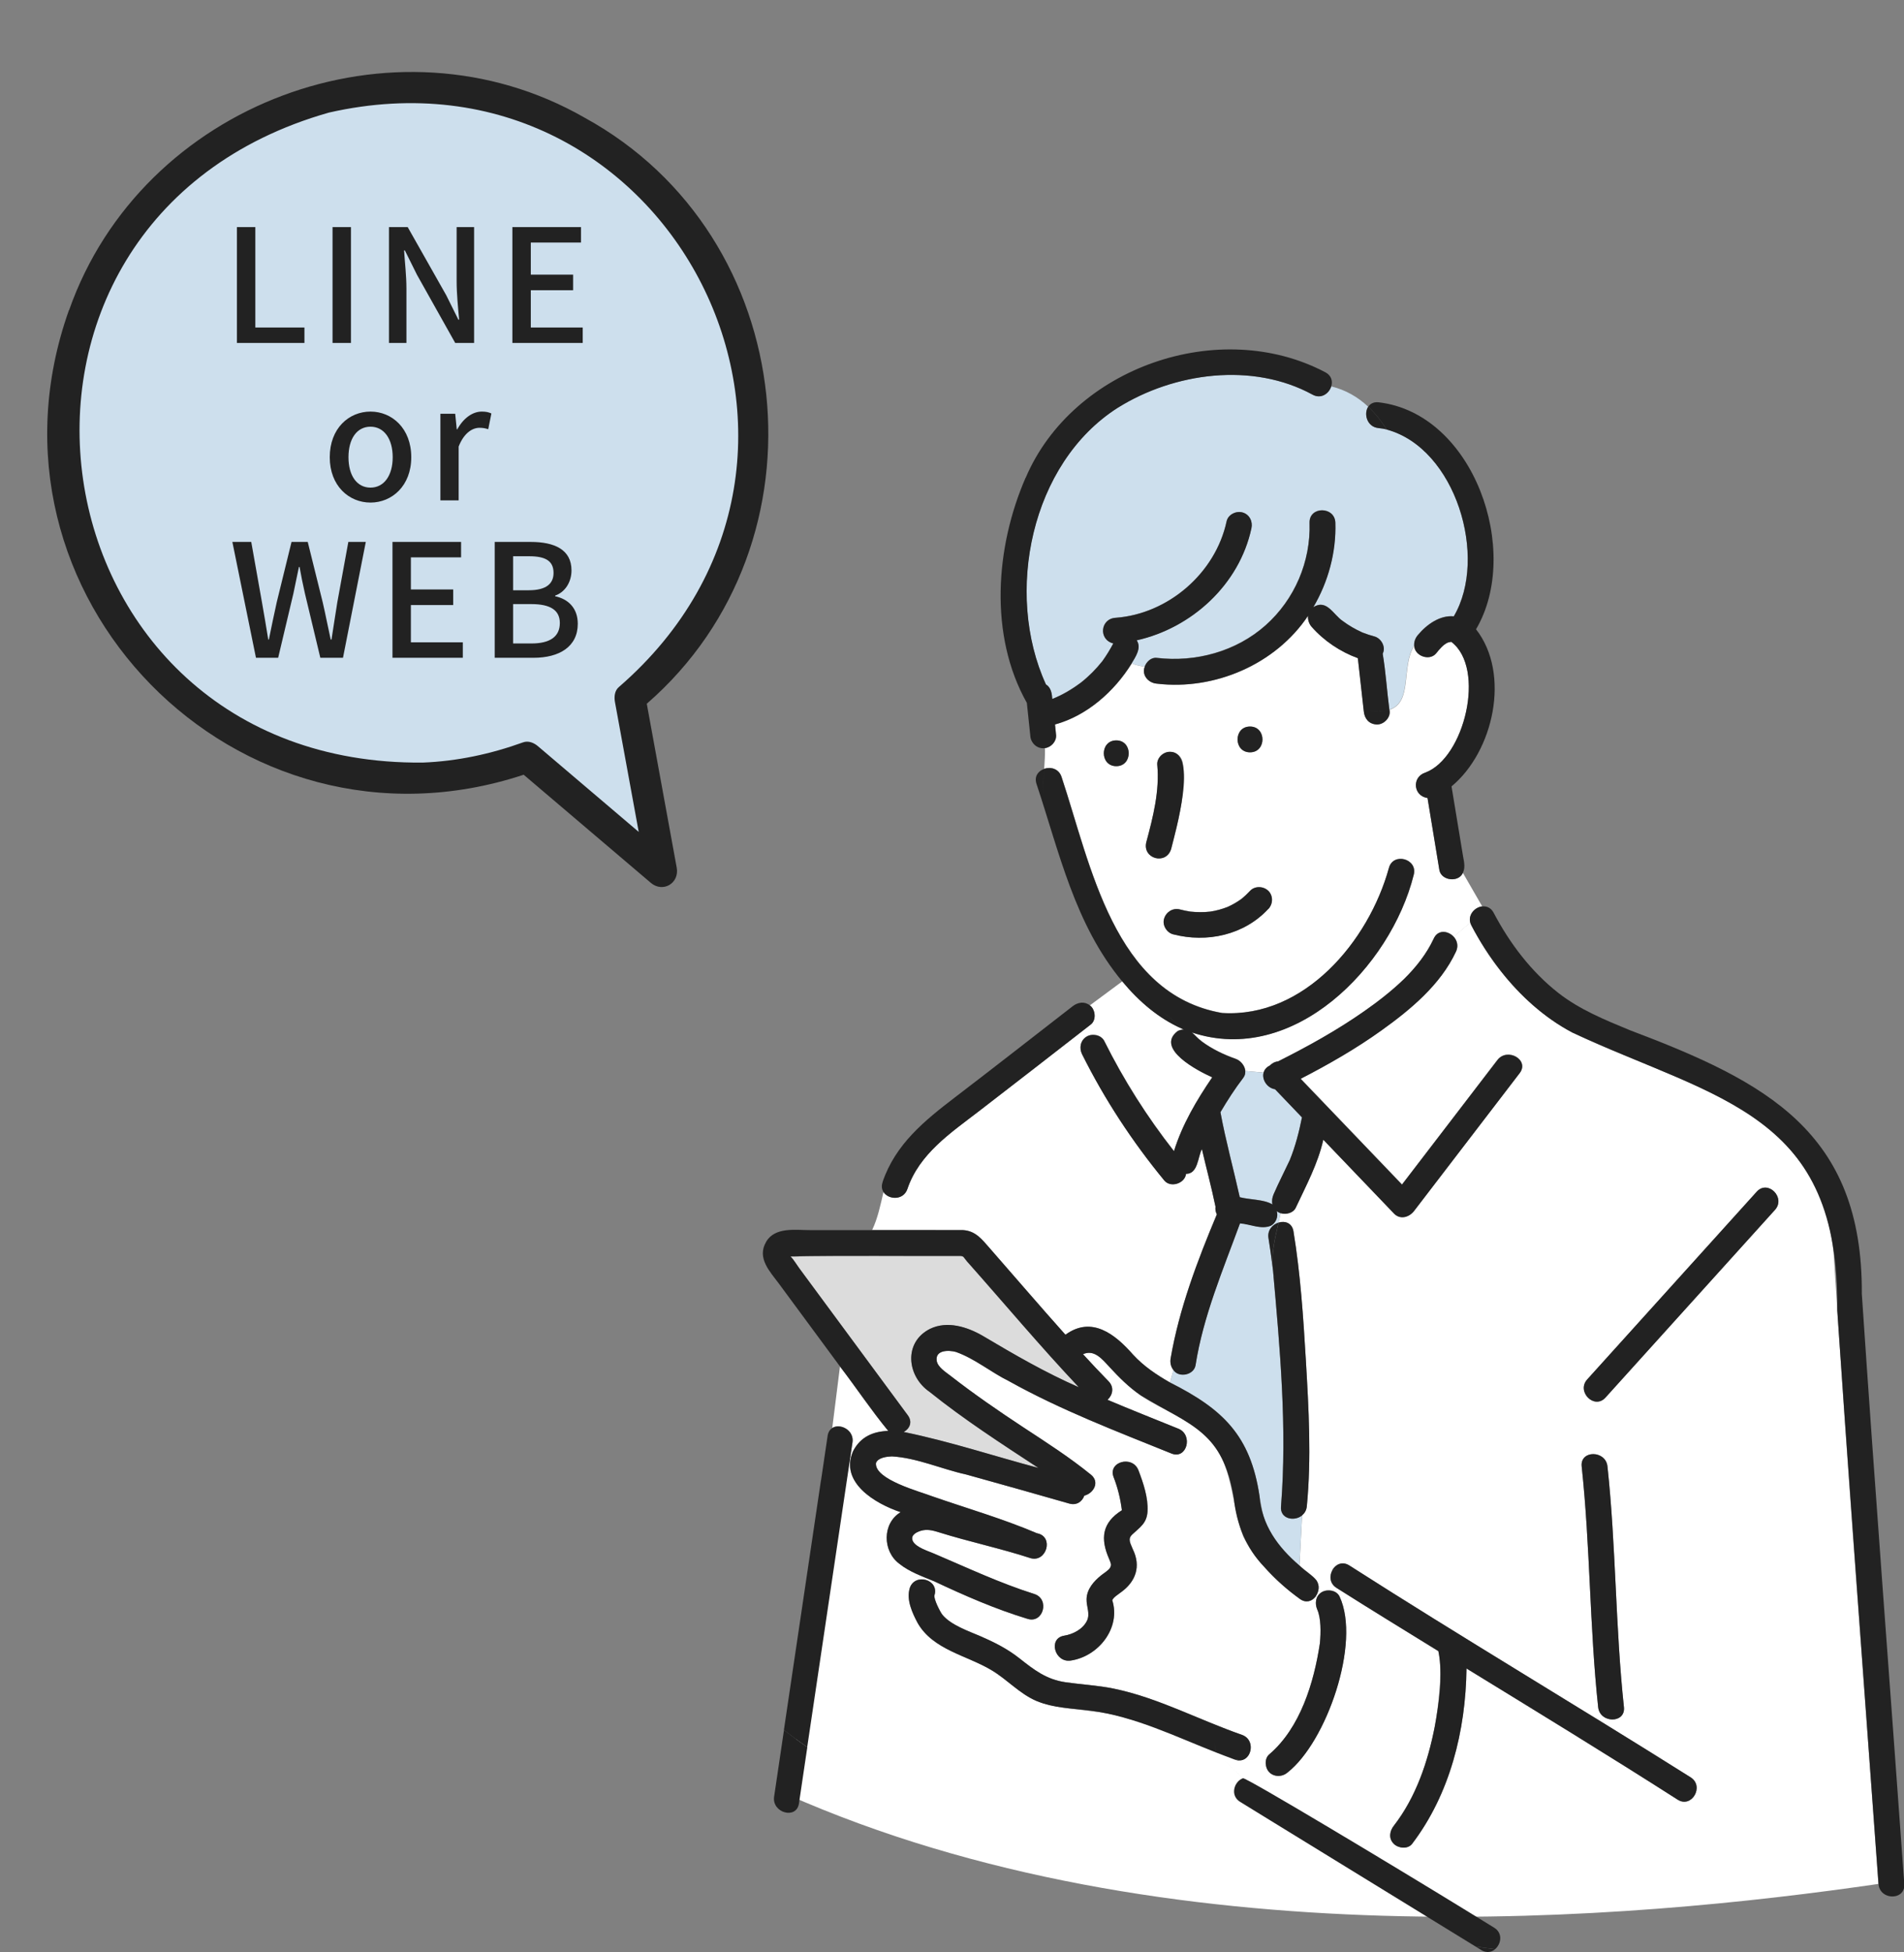 <svg width="121" height="124" viewBox="0 0 121 124" fill="none" xmlns="http://www.w3.org/2000/svg">
<rect x="0" y="0" width="121" height="124" fill="#808080" stroke="none"/>
<g clip-path="url(#clip0_1_15412)">
<path d="M86.556 40.167C86.556 40.167 86.572 40.167 86.578 40.173C86.578 40.173 86.583 40.173 86.588 40.173C86.578 40.173 86.567 40.162 86.556 40.162V40.167Z" fill="#DCDCDC"/>
<path d="M86.587 40.183C86.607 40.188 86.622 40.198 86.643 40.203C86.643 40.203 86.632 40.203 86.587 40.183Z" fill="#DCDCDC"/>
<path d="M78.023 57.606C78.065 57.585 78.055 57.59 78.023 57.606V57.606Z" fill="#DCDCDC"/>
<path d="M78.912 57.086C78.959 57.044 78.943 57.065 78.912 57.086V57.086Z" fill="#DCDCDC"/>
<path d="M71.272 96.036C71.272 96.036 71.288 96.02 71.299 96.01C71.299 96.015 71.288 96.02 71.272 96.036Z" fill="#DCDCDC"/>
<path d="M51.171 79.785C54.432 79.785 57.688 79.785 60.949 79.785C61.278 79.785 61.202 79.846 61.45 80.129C63.816 82.793 66.112 85.534 68.559 88.127C66.435 87.202 64.438 86.044 62.451 84.861C61.465 84.29 60.201 83.891 59.109 84.416C57.405 85.266 57.628 87.43 59.074 88.421C61.263 90.18 63.644 91.717 65.99 93.254C63.093 92.481 60.398 91.581 57.431 90.969C57.8 90.767 58.012 90.347 57.693 89.912C55.206 86.55 52.724 83.178 50.241 79.82C50.519 79.861 50.949 79.79 51.171 79.79V79.785Z" fill="#DCDCDC"/>
<path d="M75.172 65.406C75.172 65.406 75.136 65.366 75.116 65.346C75.157 65.361 75.192 65.381 75.232 65.401C75.212 65.401 75.192 65.406 75.172 65.406Z" fill="#DCDCDC"/>
<path d="M80.869 80.488C80.879 80.554 80.884 80.62 80.894 80.691C80.884 80.625 80.874 80.559 80.869 80.488Z" fill="#DCDCDC"/>
<path d="M56.143 75.721C56.461 76.216 57.412 76.272 57.664 75.524C58.418 73.289 60.425 71.959 62.205 70.589C64.586 68.759 66.947 66.913 69.323 65.073C69.688 64.785 69.607 64.123 69.263 63.865L71.326 62.338C72.387 63.617 73.646 64.689 75.112 65.336C75.128 65.356 75.148 65.376 75.168 65.397C75.057 65.407 74.941 65.432 74.829 65.498C73.409 66.605 76.114 68.016 77.039 68.425C76.048 69.881 75.133 71.423 74.607 73.117C72.898 70.943 71.417 68.602 70.183 66.13C69.986 65.73 69.425 65.624 69.061 65.837C68.661 66.069 68.57 66.56 68.767 66.959C70.193 69.831 71.958 72.51 73.995 74.983C74.405 75.468 75.305 75.16 75.375 74.558C76.139 74.558 76.114 73.516 76.382 72.981C76.665 74.199 76.988 75.412 77.246 76.641C77.226 76.808 77.261 76.99 77.332 77.132C76.098 80.069 74.936 83.133 74.394 86.288C74.349 86.561 74.415 86.829 74.577 87.026L74.354 87.82C73.51 87.329 72.696 86.798 72.003 86.045C70.861 84.751 69.374 83.573 67.711 84.786C66.078 82.966 64.49 81.105 62.882 79.27C62.402 78.724 61.992 78.183 61.194 78.138C59.272 78.133 57.346 78.138 55.425 78.138C55.784 77.389 55.956 76.535 56.148 75.716L56.143 75.721Z" fill="white"/>
<path d="M87.603 27.194C87.78 27.209 87.957 27.244 88.124 27.279C92.508 28.468 94.591 35.404 92.386 39.146C91.522 39.065 90.677 39.646 90.096 40.344C89.934 40.536 89.853 40.774 89.868 41.001C89.014 42.351 89.793 44.596 88.291 45.081C88.139 43.898 88.063 42.69 87.866 41.517C88.084 41.092 87.775 40.536 87.33 40.42C87.093 40.359 86.86 40.283 86.633 40.192C86.633 40.192 86.602 40.177 86.567 40.167C86.127 39.97 85.707 39.727 85.323 39.439C84.716 39.029 84.307 38.028 83.457 38.564C84.408 36.952 84.914 35.076 84.858 33.2C84.828 32.148 83.189 32.143 83.22 33.2C83.296 35.667 82.274 38.069 80.429 39.712C78.553 41.38 75.975 42.078 73.507 41.785C73.159 41.745 72.85 42.028 72.739 42.346C72.461 42.311 72.183 42.25 71.905 42.149C72.157 41.719 72.552 41.153 72.233 40.673C75.732 39.889 78.76 37.123 79.524 33.554C79.615 33.119 79.398 32.669 78.953 32.548C78.543 32.437 78.037 32.689 77.947 33.119C77.244 36.395 74.246 38.989 70.904 39.242C69.918 39.292 69.791 40.642 70.747 40.87C70.545 41.259 70.312 41.633 70.054 41.992C69.65 42.498 69.19 42.963 68.684 43.362C68.123 43.777 67.516 44.141 66.869 44.399C66.844 44.05 66.788 43.666 66.465 43.474C63.815 37.685 65.499 29.418 71.03 25.899C74.62 23.66 79.595 22.987 83.407 25.065C83.948 25.363 84.454 24.999 84.595 24.544C85.525 24.772 86.294 25.222 86.946 25.834C86.648 26.284 86.865 27.118 87.598 27.189L87.603 27.194Z" fill="#CDDFED"/>
<path d="M92.215 59.35C91.856 59.107 91.356 59.112 91.123 59.613C90.668 60.589 89.996 61.438 89.222 62.202C86.876 64.406 84.075 65.973 81.229 67.419C81.027 67.439 80.84 67.541 80.698 67.687H80.693C80.471 67.798 80.354 67.96 80.309 68.137L79.146 68.031C79.121 67.692 78.837 67.364 78.534 67.257C77.776 66.99 77.043 66.641 76.39 66.16C76.269 66.064 76.102 65.928 75.991 65.806C75.875 65.685 75.799 65.564 75.961 65.791C75.9 65.71 75.829 65.639 75.753 65.579C82.2 67.728 88.383 61.433 89.849 55.568C90.117 54.547 88.54 54.112 88.272 55.133C86.987 59.79 82.892 64.669 77.674 64.345C70.783 63.152 69.327 54.931 67.467 49.344C67.29 48.819 66.769 48.692 66.359 48.834C66.39 48.389 66.415 47.954 66.41 47.524C66.804 47.479 67.143 47.11 67.123 46.715C67.098 46.483 67.072 46.25 67.052 46.023C69.085 45.466 70.824 43.924 71.921 42.155C72.199 42.256 72.477 42.322 72.755 42.352C72.548 42.893 72.993 43.389 73.524 43.429C77.189 43.869 81.072 42.205 83.135 39.116C83.11 39.364 83.196 39.627 83.362 39.819C84.151 40.714 85.177 41.401 86.3 41.811L86.679 45.203C86.73 45.664 87.013 46.002 87.498 46.023C87.953 46.043 88.423 45.557 88.302 45.092C89.804 44.607 89.025 42.357 89.879 41.012C89.885 41.654 90.835 42.018 91.265 41.513C91.472 41.26 91.71 40.952 92.023 40.815C92.003 40.825 92.21 40.78 92.19 40.775C92.215 40.775 92.236 40.775 92.236 40.775C94.455 42.458 93.07 48.171 90.577 49.081C89.718 49.365 89.819 50.568 90.724 50.694C90.977 52.221 91.229 53.743 91.477 55.27C91.604 55.958 92.706 56.074 92.969 55.452L94.197 57.58C93.737 57.631 93.297 58.086 93.439 58.617L92.392 59.507C92.337 59.446 92.281 59.395 92.215 59.35ZM70.94 47.034C69.883 47.034 69.888 48.672 70.94 48.672C71.992 48.672 71.992 47.034 70.94 47.034ZM75.182 48.576C75.101 47.484 73.569 47.504 73.544 48.576C73.701 50.244 73.276 51.908 72.846 53.505C72.598 54.552 74.1 54.972 74.424 53.94C74.879 52.206 75.354 50.381 75.182 48.576ZM79.439 46.154C78.382 46.154 78.387 47.792 79.439 47.792C80.491 47.792 80.491 46.154 79.439 46.154ZM80.602 56.584C80.299 56.281 79.742 56.261 79.444 56.584C79.277 56.761 79.105 56.928 78.913 57.085C78.635 57.292 78.337 57.464 78.018 57.606C77.664 57.747 77.295 57.848 76.916 57.904C76.502 57.955 76.062 57.95 75.647 57.904C75.425 57.869 75.207 57.823 74.99 57.767C74.545 57.651 74.12 57.914 73.984 58.339C73.847 58.753 74.14 59.239 74.555 59.345C76.704 59.906 79.07 59.39 80.602 57.732C80.905 57.408 80.925 56.898 80.602 56.574V56.584Z" fill="white"/>
<path d="M54.179 91.637C54.295 90.838 53.38 90.393 52.89 90.717L53.38 86.808C54.412 88.158 55.362 89.589 56.444 90.899C55.519 90.929 54.685 91.247 54.204 92.198C53.35 94.18 55.625 95.525 57.233 96.061C56.055 96.769 56.08 98.538 57.142 99.332C57.794 99.858 58.608 100.136 59.371 100.454C61.298 101.364 63.249 102.219 65.292 102.836C66.303 103.154 66.728 101.572 65.727 101.258C63.532 100.565 61.475 99.595 59.361 98.695C58.987 98.533 58.203 98.295 58.011 97.906C57.829 97.537 58.214 97.335 58.512 97.244C58.916 97.122 59.275 97.219 59.665 97.34C61.591 97.947 63.568 98.356 65.489 98.983C66.495 99.271 66.986 97.633 65.924 97.406C65.909 97.406 65.899 97.395 65.883 97.395C63.73 96.475 61.49 95.833 59.275 95.065C58.461 94.751 55.544 93.983 55.665 92.936C55.792 92.587 56.378 92.527 56.682 92.516C58.284 92.612 59.837 93.325 61.404 93.669C63.588 94.271 65.772 94.888 67.951 95.515C68.432 95.651 68.775 95.373 68.907 95.009C69.488 94.868 69.908 94.155 69.326 93.679C67.956 92.567 66.51 91.642 65.039 90.676C63.462 89.64 61.894 88.558 60.398 87.395C60.094 87.157 59.584 86.849 59.523 86.434C59.427 85.757 60.282 85.752 60.747 85.883C61.95 86.308 62.961 87.172 64.109 87.734C67.41 89.574 70.944 90.919 74.443 92.334C75.424 92.729 75.844 91.146 74.878 90.757C73.376 90.15 71.87 89.554 70.378 88.922C70.697 88.639 70.828 88.133 70.444 87.744C69.893 87.183 69.357 86.606 68.821 86.025C69.529 85.711 70.019 86.313 70.494 86.829C71.116 87.506 71.728 88.118 72.492 88.644C73.831 89.559 75.464 90.095 76.637 91.242C78.427 92.911 78.189 95.489 79.009 97.603C79.817 99.216 81.172 100.515 82.613 101.577C83.008 101.86 83.392 101.713 83.609 101.415C83.64 101.435 83.67 101.455 83.701 101.476C83.589 101.713 83.604 102.001 83.716 102.259C83.948 102.795 83.948 103.68 83.877 104.393C83.503 106.88 82.639 109.747 80.672 111.436C80.571 111.512 80.515 111.618 80.48 111.734C80.065 111.709 79.686 111.643 79.332 111.512C79.6 111.102 79.539 110.425 78.928 110.207C78.493 110.055 78.068 109.894 77.638 109.722C77.674 109.671 77.694 109.626 77.734 109.57C77.694 109.621 77.674 109.671 77.638 109.722C75.373 108.842 73.164 107.755 70.767 107.265C69.751 107.057 68.725 107.012 67.704 106.86C66.49 106.683 65.717 106.076 64.781 105.338C64.018 104.737 63.184 104.317 62.294 103.933C61.535 103.604 60.448 103.235 59.897 102.583C59.766 102.426 59.321 101.556 59.387 101.334C59.7 100.323 58.117 99.893 57.809 100.899C57.587 101.627 57.976 102.472 58.315 103.104C59.291 104.807 61.424 105.151 62.996 106.092C64.003 106.683 64.776 107.583 65.863 108.053C67.774 108.766 69.893 108.508 71.819 109.226C71.769 108.756 71.738 108.468 71.733 108.468C71.774 108.468 75.555 110.354 77.421 111.269C77.916 112.27 79.544 112.998 79.914 114.479C79.544 112.993 77.911 112.265 77.421 111.269C78.018 111.562 78.417 111.759 78.432 111.759C78.766 111.911 79.145 111.81 79.327 111.501C79.681 111.638 80.06 111.699 80.475 111.724C80.222 112.568 81.168 113.16 81.83 112.583C84.292 110.652 86.496 104.352 85.131 101.42C84.868 100.854 83.928 100.914 83.701 101.46C83.67 101.44 83.64 101.42 83.609 101.4C84.231 100.439 83.245 100.075 82.583 99.443L82.75 96.258C82.907 96.126 83.023 95.939 83.048 95.686C83.347 92.618 83.17 89.483 82.988 86.409C82.826 83.679 82.644 80.918 82.199 78.213C82.113 77.682 81.658 77.541 81.253 77.662C81.299 77.455 81.344 77.253 81.39 77.05C81.739 77.157 82.204 77.04 82.356 76.692C83.013 75.286 83.756 73.906 84.1 72.384C85.596 73.946 87.093 75.508 88.59 77.071C88.994 77.49 89.565 77.308 89.874 76.904C92.109 73.987 94.343 71.074 96.578 68.157C97.22 67.318 95.794 66.504 95.162 67.328C93.14 69.962 91.123 72.601 89.1 75.235C86.951 72.996 84.808 70.756 82.659 68.516C84.434 67.601 86.173 66.605 87.796 65.442C89.641 64.117 91.552 62.535 92.533 60.432C92.7 60.073 92.599 59.734 92.386 59.496L93.433 58.606C94.839 61.473 97.078 64.057 99.915 65.584C106.922 68.986 115.684 70.331 116.539 79.745C117.378 93.062 118.419 106.37 119.375 119.677C103.681 121.957 74.155 124.682 49.993 113.984C50.953 107.533 53.218 98.078 54.174 91.622L54.179 91.637ZM68.062 105.485C69.827 105.217 71.243 103.407 70.686 101.653C70.772 101.455 71.081 101.273 71.243 101.147C72.193 100.464 72.517 99.494 71.996 98.422C71.855 98.063 71.642 97.775 71.951 97.486C72.451 97.011 72.886 96.769 72.931 96.015C72.982 95.145 72.663 94.205 72.355 93.401C71.981 92.425 70.398 92.85 70.778 93.836C71.04 94.524 71.212 95.216 71.303 95.939C70.039 96.728 69.923 97.749 70.494 99.039C70.575 99.256 70.671 99.387 70.56 99.58C70.454 99.767 70.151 99.939 69.989 100.07C69.519 100.454 69.074 100.945 69.058 101.582C69.043 102.042 69.301 102.497 69.089 102.947C68.831 103.493 68.199 103.816 67.633 103.907C66.591 104.079 67.036 105.657 68.068 105.485H68.062ZM111.639 75.706C108.05 79.68 104.46 83.653 100.87 87.627C100.163 88.406 101.32 89.569 102.028 88.785C105.618 84.811 109.208 80.837 112.797 76.863C113.505 76.085 112.347 74.922 111.639 75.706ZM100.516 93.153C101.062 98.235 101.017 103.366 101.563 108.448C101.674 109.489 103.312 109.494 103.201 108.448C102.655 103.366 102.701 98.235 102.155 93.153C102.043 92.117 100.405 92.107 100.516 93.153ZM91.522 106.784C91.335 109.995 90.556 113.372 88.579 115.976C88.306 116.32 88.231 116.795 88.579 117.134C88.868 117.417 89.464 117.483 89.737 117.134C92.149 113.969 93.15 109.944 93.195 105.99C97.685 108.746 102.18 111.491 106.614 114.323C107.504 114.894 108.328 113.473 107.443 112.907C100.243 108.372 92.922 104.034 85.753 99.448C84.843 98.877 84.054 100.318 84.924 100.864C87.068 102.224 89.237 103.548 91.401 104.883C91.542 105.444 91.542 106.092 91.517 106.784H91.522Z" fill="white"/>
<path d="M81.028 69.188C81.6 69.784 82.171 70.381 82.742 70.978C82.555 71.903 82.323 72.823 81.964 73.698C81.625 74.421 81.256 75.134 80.937 75.867C80.846 76.079 80.816 76.302 80.866 76.509C80.326 76.18 79.425 76.216 78.788 76.049C78.389 74.244 77.899 72.464 77.56 70.649C78.005 69.896 78.475 69.158 79.011 68.465C79.117 68.328 79.147 68.182 79.137 68.035L80.3 68.141C80.184 68.581 80.533 69.117 81.028 69.188Z" fill="#CDDFED"/>
<path d="M80.754 97.37C80.289 96.617 80.188 95.879 80.041 95.019C79.465 91.177 77.695 89.503 74.353 87.82L74.576 87.026C74.919 87.531 75.865 87.339 75.976 86.722C76.462 83.603 77.726 80.65 78.802 77.703C79.45 77.743 80.147 78.112 80.769 77.849C81.088 77.667 81.249 77.273 81.138 76.919C81.209 76.98 81.295 77.025 81.386 77.055C81.346 77.258 81.3 77.46 81.249 77.667C80.865 77.789 80.532 78.147 80.612 78.653C80.714 79.26 80.794 79.872 80.87 80.488C80.875 80.554 80.885 80.625 80.896 80.691C81.341 85.671 81.801 90.701 81.406 95.697C81.33 96.495 82.251 96.677 82.746 96.268L82.579 99.453C81.892 98.841 81.234 98.164 80.749 97.375L80.754 97.37Z" fill="#CDDFED"/>
<path d="M74.364 47.757C76.169 47.787 74.688 52.853 74.425 53.94C74.096 54.971 72.594 54.552 72.847 53.505C73.277 51.907 73.702 50.239 73.545 48.576C73.494 48.151 73.96 47.736 74.364 47.757Z" fill="#222222"/>
<path d="M70.94 47.033C71.992 47.033 71.996 48.671 70.94 48.671C69.883 48.671 69.883 47.033 70.94 47.033Z" fill="#222222"/>
<path d="M79.44 46.153C80.492 46.153 80.496 47.791 79.44 47.791C78.383 47.791 78.383 46.153 79.44 46.153Z" fill="#222222"/>
<path d="M80.601 57.742C79.069 59.401 76.698 59.911 74.554 59.355C74.139 59.249 73.846 58.764 73.983 58.349C74.119 57.924 74.544 57.661 74.989 57.778C75.206 57.833 75.424 57.879 75.646 57.914C76.066 57.955 76.5 57.96 76.915 57.914C77.294 57.858 77.663 57.752 78.017 57.616C78.331 57.474 78.634 57.297 78.912 57.095C79.099 56.938 79.276 56.772 79.443 56.594C79.741 56.271 80.297 56.291 80.601 56.594C80.924 56.918 80.904 57.429 80.601 57.752V57.742ZM78.022 57.606C78.063 57.586 78.053 57.591 78.022 57.606V57.606ZM78.912 57.085C78.958 57.044 78.942 57.065 78.912 57.085V57.085Z" fill="#222222"/>
<path d="M94.192 57.58C94.465 57.55 94.749 57.656 94.92 57.98C95.947 59.931 97.302 61.721 99.046 63.086C100.401 64.143 101.999 64.79 103.576 65.442C112.227 68.713 118.385 71.894 118.319 82.192C119.158 94.696 120.124 107.194 121.019 119.687C121.085 120.577 119.927 120.708 119.517 120.097C119.442 119.985 119.391 119.849 119.381 119.687C119.194 117.149 119.007 114.616 118.825 112.078C118.127 102.467 117.414 92.86 116.757 83.249C116.929 70.705 109.34 69.952 99.921 65.594C98.141 64.659 96.604 63.253 95.37 61.675C94.663 60.776 94.046 59.82 93.51 58.804C93.191 58.197 93.682 57.636 94.197 57.575L94.192 57.58Z" fill="#222222"/>
<path d="M66.35 48.844C66.309 49.405 66.269 49.981 66.269 50.603C66.269 49.981 66.314 49.405 66.35 48.844C66.754 48.702 67.28 48.823 67.457 49.354C69.317 54.936 70.779 63.167 77.665 64.355C82.882 64.679 86.978 59.8 88.262 55.143C88.53 54.127 90.112 54.557 89.839 55.578C88.378 61.438 82.19 67.738 75.743 65.589C75.819 65.65 75.89 65.72 75.951 65.801C75.789 65.579 75.865 65.695 75.981 65.816C76.092 65.933 76.259 66.069 76.38 66.17C77.033 66.651 77.766 66.999 78.524 67.267C78.833 67.374 79.116 67.702 79.136 68.041C79.146 68.188 79.116 68.334 79.01 68.471C78.479 69.163 78.004 69.901 77.559 70.655C77.892 72.47 78.388 74.255 78.787 76.055C79.424 76.221 80.324 76.186 80.865 76.515C80.815 76.312 80.845 76.085 80.936 75.873C81.254 75.139 81.624 74.427 81.962 73.704C82.321 72.829 82.554 71.909 82.741 70.984C82.17 70.387 81.598 69.79 81.027 69.194C80.531 69.123 80.183 68.587 80.299 68.147C80.344 67.97 80.461 67.808 80.683 67.697H80.688C80.83 67.55 81.017 67.444 81.219 67.429C83.11 66.484 84.966 65.447 86.7 64.234C88.424 63.026 90.209 61.569 91.114 59.623C91.346 59.122 91.847 59.117 92.206 59.36C92.529 59.577 92.736 60.002 92.529 60.452C91.553 62.555 89.637 64.143 87.792 65.462C86.169 66.625 84.43 67.621 82.655 68.536C84.804 70.776 86.947 73.016 89.096 75.256C91.118 72.622 93.136 69.982 95.158 67.348C95.79 66.524 97.216 67.338 96.574 68.177C94.339 71.095 92.104 74.007 89.87 76.924C89.561 77.329 88.985 77.511 88.585 77.091C87.089 75.529 85.592 73.966 84.096 72.404C83.757 73.926 83.009 75.311 82.352 76.712C82.2 77.061 81.735 77.177 81.386 77.071C81.482 76.601 81.553 76.151 81.553 75.731C81.553 76.146 81.482 76.601 81.386 77.071C81.295 77.046 81.209 77 81.138 76.934C81.249 77.288 81.088 77.688 80.769 77.865C80.147 78.127 79.45 77.763 78.802 77.718C77.725 80.666 76.461 83.618 75.976 86.738C75.87 87.355 74.919 87.547 74.576 87.041C74.414 86.844 74.348 86.576 74.394 86.303C74.934 83.148 76.097 80.084 77.331 77.147C77.255 77.005 77.22 76.823 77.245 76.656C76.992 75.428 76.664 74.219 76.38 72.996C76.113 73.527 76.133 74.573 75.374 74.573C75.304 75.175 74.404 75.483 73.994 74.998C71.957 72.526 70.197 69.841 68.766 66.974C68.569 66.58 68.66 66.089 69.06 65.852C69.424 65.639 69.985 65.746 70.182 66.145C71.411 68.617 72.897 70.958 74.606 73.132C75.132 71.439 76.042 69.897 77.038 68.44C76.118 68.031 73.408 66.62 74.828 65.513C74.94 65.447 75.056 65.422 75.167 65.412C75.39 65.695 75.546 66.029 75.546 66.443C75.546 66.034 75.39 65.7 75.167 65.412C75.187 65.412 75.208 65.407 75.228 65.407C75.187 65.392 75.152 65.371 75.112 65.351C74.748 64.911 74.232 64.583 73.903 64.259C74.227 64.583 74.742 64.911 75.112 65.351C73.645 64.704 72.386 63.632 71.325 62.353C68.301 58.723 67.32 54.142 65.869 49.794C65.713 49.319 65.981 48.98 66.344 48.849L66.35 48.844Z" fill="#222222"/>
<path d="M102.029 88.78C101.322 89.564 100.164 88.401 100.872 87.623C104.461 83.649 108.051 79.675 111.641 75.701C112.349 74.917 113.506 76.08 112.799 76.859C109.209 80.832 105.619 84.806 102.029 88.78Z" fill="#222222"/>
<path d="M101.564 108.447C101.017 103.366 101.063 98.234 100.517 93.153C100.406 92.107 102.044 92.117 102.155 93.153C102.701 98.234 102.656 103.366 103.202 108.447C103.313 109.494 101.675 109.489 101.564 108.447Z" fill="#222222"/>
<path d="M48.679 78.896C49.245 77.925 50.544 78.143 51.495 78.143H55.423C57.345 78.143 59.271 78.138 61.192 78.143C61.991 78.188 62.401 78.724 62.881 79.275C64.489 81.106 66.081 82.971 67.709 84.791C69.378 83.573 70.864 84.751 72.002 86.05C72.694 86.804 73.503 87.34 74.353 87.825C77.7 89.509 79.464 91.177 80.041 95.025C80.172 96.84 81.224 98.311 82.584 99.454C83.013 99.873 83.373 100.04 83.661 100.389C83.322 100.632 82.983 100.839 82.644 100.839C82.983 100.839 83.322 100.627 83.661 100.389C84.111 101.056 83.383 102.123 82.614 101.577C81.79 100.991 81.021 100.298 80.354 99.545C79.176 98.351 78.579 96.809 78.407 95.161C77.715 90.945 75.718 90.58 72.497 88.644C71.734 88.118 71.127 87.506 70.5 86.829C70.025 86.313 69.534 85.712 68.827 86.025C69.362 86.606 69.898 87.183 70.45 87.744C70.834 88.138 70.702 88.639 70.384 88.922C71.875 89.554 73.382 90.146 74.884 90.757C75.849 91.147 75.425 92.734 74.449 92.335C70.955 90.924 67.416 89.574 64.115 87.734C62.967 87.168 61.956 86.308 60.752 85.883C60.287 85.752 59.433 85.757 59.529 86.435C59.589 86.849 60.1 87.158 60.403 87.395C61.895 88.558 63.462 89.635 65.045 90.677C66.516 91.642 67.962 92.567 69.332 93.68C69.914 94.15 69.494 94.868 68.912 95.009C68.781 95.373 68.437 95.651 67.957 95.515C65.778 94.893 63.594 94.276 61.41 93.67C59.842 93.326 58.29 92.613 56.687 92.517C56.384 92.527 55.797 92.588 55.671 92.936C55.555 93.988 58.472 94.752 59.281 95.065C61.495 95.834 63.73 96.476 65.889 97.396C65.904 97.396 65.914 97.406 65.93 97.406C66.991 97.628 66.506 99.272 65.495 98.983C63.578 98.356 61.597 97.942 59.67 97.34C59.281 97.219 58.922 97.123 58.518 97.244C58.219 97.335 57.835 97.537 58.017 97.906C58.209 98.296 58.993 98.533 59.367 98.695C61.48 99.595 63.538 100.566 65.732 101.259C66.733 101.577 66.304 103.16 65.298 102.836C63.255 102.214 61.298 101.36 59.377 100.455C58.614 100.136 57.795 99.858 57.147 99.332C56.086 98.538 56.055 96.769 57.238 96.061C55.631 95.525 53.35 94.18 54.21 92.198C54.69 91.248 55.525 90.929 56.45 90.899C55.373 89.59 54.422 88.159 53.386 86.809C52.092 85.059 50.802 83.31 49.513 81.561C48.942 80.787 48.082 79.928 48.684 78.896H48.679ZM50.797 80.57C53.098 83.684 55.393 86.793 57.694 89.908C58.012 90.343 57.8 90.762 57.431 90.965C60.398 91.576 63.093 92.476 65.99 93.25C63.644 91.708 61.263 90.176 59.074 88.416C57.628 87.425 57.405 85.262 59.109 84.412C60.201 83.886 61.465 84.286 62.451 84.857C64.438 86.035 66.44 87.198 68.559 88.123C66.112 85.53 63.816 82.789 61.45 80.125C61.207 79.847 61.278 79.781 60.95 79.781C57.375 79.796 53.81 79.746 50.241 79.811C50.453 80.029 50.62 80.327 50.797 80.57Z" fill="#222222"/>
<path d="M80.871 80.488C80.795 79.876 80.714 79.265 80.613 78.653C80.532 78.147 80.866 77.788 81.25 77.667C81.033 78.612 80.795 79.598 80.871 80.483V80.488Z" fill="#222222"/>
<path d="M81.254 77.667C81.653 77.541 82.109 77.682 82.2 78.218C82.644 80.923 82.826 83.684 82.988 86.414C83.17 89.488 83.347 92.623 83.049 95.692C83.024 95.944 82.907 96.131 82.751 96.263C82.255 96.672 81.33 96.49 81.411 95.692C81.805 90.701 81.345 85.666 80.9 80.686C80.925 80.852 80.956 81.019 81.011 81.176C80.961 81.019 80.925 80.852 80.9 80.686C80.89 80.62 80.885 80.554 80.875 80.483C80.799 79.599 81.037 78.613 81.254 77.667Z" fill="#222222"/>
<path d="M71.947 97.486C71.638 97.775 71.856 98.063 71.992 98.422C72.513 99.493 72.189 100.464 71.239 101.147C71.077 101.278 70.769 101.455 70.683 101.652C71.239 103.402 69.823 105.217 68.059 105.485C67.027 105.657 66.582 104.074 67.624 103.907C68.19 103.816 68.822 103.493 69.08 102.947C69.287 102.502 69.034 102.047 69.05 101.582C69.07 100.94 69.51 100.449 69.98 100.07C70.142 99.938 70.445 99.766 70.551 99.579C70.657 99.387 70.566 99.251 70.486 99.038C69.914 97.739 70.025 96.738 71.294 95.939C71.203 95.211 71.037 94.524 70.769 93.836C70.389 92.85 71.972 92.425 72.346 93.401C72.654 94.205 72.973 95.145 72.922 96.015C72.877 96.768 72.447 97.016 71.942 97.486H71.947ZM71.274 96.035C71.274 96.035 71.289 96.02 71.299 96.01C71.289 96.02 71.284 96.025 71.274 96.035Z" fill="#222222"/>
<path d="M56.086 75.094C56.9 72.687 58.75 71.191 60.702 69.699C63.204 67.788 65.682 65.846 68.169 63.92C68.503 63.662 68.928 63.596 69.266 63.87C69.615 64.122 69.691 64.79 69.327 65.078C66.956 66.918 64.59 68.764 62.208 70.594C60.423 71.964 58.421 73.299 57.668 75.528C57.415 76.272 56.465 76.221 56.146 75.726C56.232 75.346 56.323 74.972 56.439 74.629C56.323 74.977 56.232 75.346 56.146 75.726C56.04 75.559 56.005 75.346 56.091 75.094H56.086Z" fill="#222222"/>
<path d="M51.194 111.734C51.052 112.679 50.915 113.62 50.774 114.565C50.617 115.607 49.04 115.162 49.196 114.13C49.404 112.72 49.616 111.309 49.823 109.898C50.309 110.278 50.804 110.642 51.305 110.991C51.269 111.238 51.229 111.486 51.194 111.734Z" fill="#222222"/>
<path d="M52.178 94.034C52.319 93.088 52.456 92.148 52.597 91.202C52.633 90.97 52.744 90.813 52.886 90.717C53.376 90.393 54.296 90.838 54.175 91.637C53.214 98.088 52.259 104.54 51.298 110.991C50.797 110.642 50.302 110.278 49.817 109.899C50.6 104.61 51.389 99.322 52.173 94.034H52.178Z" fill="#222222"/>
<path d="M80.674 111.436C82.641 109.747 83.506 106.875 83.88 104.393C83.951 103.68 83.951 102.795 83.718 102.259C83.541 101.855 83.602 101.38 84.011 101.137C84.36 100.935 84.952 101.026 85.134 101.43C86.499 104.363 84.299 110.657 81.832 112.594C81.377 112.993 80.609 112.852 80.467 112.215C80.396 111.936 80.442 111.618 80.674 111.436Z" fill="#222222"/>
<path d="M57.809 100.904C58.118 99.898 59.7 100.328 59.387 101.339C59.316 101.561 59.761 102.431 59.897 102.588C60.444 103.24 61.531 103.609 62.294 103.937C63.184 104.322 64.018 104.741 64.781 105.343C65.717 106.081 66.49 106.688 67.704 106.865C68.725 107.011 69.751 107.062 70.768 107.269C73.619 107.856 76.198 109.261 78.928 110.207C79.787 110.51 79.575 111.744 78.852 111.83C78.71 111.799 78.569 111.774 78.438 111.764C78.397 111.749 78.352 111.734 78.311 111.718C77.977 111.597 77.644 111.466 77.315 111.339C77.239 111.137 77.189 110.92 77.189 110.667C77.189 110.92 77.234 111.137 77.315 111.339C74.696 110.318 72.123 109.039 69.301 108.67C68.144 108.513 66.96 108.523 65.868 108.053C64.781 107.588 64.008 106.688 63.002 106.091C61.429 105.151 59.296 104.807 58.32 103.103C57.981 102.471 57.592 101.627 57.814 100.899L57.809 100.904Z" fill="#222222"/>
<path d="M78.489 111.785C78.489 111.785 78.453 111.77 78.433 111.765C78.564 111.775 78.706 111.8 78.848 111.83C78.736 111.846 78.62 111.83 78.489 111.785Z" fill="#222222"/>
<path d="M85.921 100.288C85.501 99.661 85.082 99.595 84.662 99.752C84.865 99.383 85.299 99.155 85.754 99.448C92.924 104.034 100.245 108.372 107.444 112.907C108.329 113.474 107.51 114.889 106.615 114.323C102.181 111.487 97.681 108.741 93.197 105.991C93.146 109.944 92.145 113.969 89.738 117.134C89.46 117.483 88.869 117.417 88.581 117.134C88.232 116.795 88.308 116.32 88.581 115.976C89.991 114.181 90.739 111.896 91.179 109.687C91.457 108.16 91.705 106.38 91.412 104.889C89.248 103.554 87.079 102.229 84.935 100.869C84.5 100.591 84.48 100.111 84.672 99.757C85.092 99.6 85.512 99.661 85.931 100.293L85.921 100.288Z" fill="#222222"/>
<path d="M86.951 25.838C87.078 25.646 87.295 25.525 87.603 25.555C93.671 26.258 96.714 35.045 93.802 39.975C96.026 42.816 94.904 47.761 92.245 49.955C92.477 51.361 92.71 52.771 92.942 54.177C92.993 54.592 93.17 55.052 92.963 55.451C92.695 56.073 91.593 55.952 91.471 55.269C91.218 53.742 90.966 52.22 90.718 50.693C89.813 50.567 89.707 49.369 90.571 49.081C93.064 48.17 94.449 42.457 92.23 40.774C92.23 40.774 92.209 40.774 92.184 40.774C92.204 40.779 91.997 40.819 92.017 40.814C91.704 40.951 91.466 41.259 91.259 41.512C90.829 42.017 89.879 41.658 89.874 41.011C89.858 40.784 89.939 40.546 90.101 40.354C90.677 39.656 91.522 39.075 92.391 39.156C94.596 35.419 92.513 28.473 88.129 27.29C87.785 26.749 87.401 26.263 86.956 25.849L86.951 25.838Z" fill="#222222"/>
<path d="M88.125 27.28C87.953 27.239 87.781 27.209 87.604 27.194C86.871 27.123 86.654 26.289 86.952 25.839C87.397 26.253 87.786 26.744 88.125 27.28Z" fill="#222222"/>
<path d="M65.181 30.354C68.174 23.326 77.507 20.096 84.237 23.655C84.621 23.862 84.702 24.226 84.601 24.55C84.459 25.005 83.954 25.369 83.413 25.07C79.6 22.988 74.626 23.665 71.036 25.905C65.505 29.424 63.826 37.69 66.47 43.479C66.794 43.676 66.85 44.056 66.875 44.404C67.527 44.147 68.129 43.788 68.69 43.368C69.201 42.968 69.661 42.503 70.06 41.998C70.318 41.639 70.545 41.265 70.753 40.875C69.802 40.643 69.918 39.298 70.909 39.247C74.251 38.999 77.249 36.401 77.952 33.125C78.043 32.69 78.549 32.442 78.958 32.553C79.408 32.675 79.626 33.125 79.53 33.559C78.766 37.129 75.743 39.894 72.239 40.678C72.563 41.158 72.168 41.725 71.91 42.154C70.813 43.924 69.074 45.466 67.042 46.022C67.067 46.255 67.092 46.487 67.112 46.715C67.127 47.114 66.789 47.478 66.4 47.524C65.914 47.6 65.489 47.195 65.474 46.715C65.403 46.027 65.328 45.34 65.257 44.652C62.84 40.36 63.26 34.753 65.176 30.349L65.181 30.354ZM68.67 43.388L68.654 43.398C68.654 43.398 68.654 43.398 68.67 43.388Z" fill="#222222"/>
<path d="M73.907 42.407C73.518 42.407 73.134 42.407 72.745 42.357C72.861 42.038 73.164 41.75 73.513 41.795C75.98 42.089 78.559 41.396 80.435 39.723C82.28 38.079 83.306 35.678 83.225 33.211C83.195 32.154 84.833 32.159 84.864 33.211C84.924 35.081 84.414 36.962 83.463 38.575C84.313 38.039 84.722 39.04 85.329 39.45C85.713 39.738 86.133 39.98 86.573 40.178C86.567 40.178 86.557 40.172 86.552 40.172C86.562 40.172 86.573 40.183 86.583 40.183C86.628 40.203 86.638 40.208 86.638 40.203C86.866 40.294 87.098 40.365 87.336 40.43C87.781 40.547 88.089 41.098 87.872 41.528C88.069 42.706 88.14 43.909 88.297 45.092C87.983 45.193 87.569 45.218 87.017 45.142C87.569 45.223 87.983 45.193 88.297 45.092C88.413 45.557 87.948 46.042 87.488 46.022C87.002 46.002 86.719 45.663 86.669 45.203L86.289 41.811C85.167 41.401 84.141 40.714 83.352 39.819C83.185 39.627 83.099 39.364 83.124 39.116C81.062 42.205 77.179 43.868 73.513 43.428C72.982 43.388 72.537 42.893 72.745 42.352C73.134 42.402 73.518 42.402 73.907 42.402V42.407Z" fill="#222222"/>
<path d="M86.576 40.178C86.612 40.188 86.638 40.203 86.643 40.203C86.622 40.193 86.607 40.188 86.587 40.183C86.587 40.183 86.587 40.183 86.576 40.183V40.178Z" fill="#222222"/>
<path d="M93.024 121.269C93.666 121.664 94.313 122.063 94.955 122.457C95.516 122.801 95.405 123.489 95.016 123.818C94.601 123.767 94.192 123.716 93.777 123.656C89.434 120.986 85.086 118.317 80.743 115.652C80.101 115.258 79.454 114.858 78.811 114.464C78.144 114.055 78.432 113.16 78.993 112.962C79.186 112.897 88.559 118.529 93.024 121.269Z" fill="#222222"/>
<path d="M94.131 123.873C94.015 123.803 93.899 123.732 93.782 123.661C94.192 123.717 94.607 123.772 95.021 123.823C94.794 124.015 94.47 124.081 94.131 123.879V123.873Z" fill="#222222"/>
<path d="M6.199 18.328C16.404 -1.944 46.609 4.13 47.982 26.735C48.261 33.534 45.291 40.071 40.049 44.447C39.756 44.689 39.721 45.103 39.784 45.441C40.314 48.292 40.837 51.142 41.367 54C39.136 52.123 36.898 50.245 34.668 48.361C34.396 48.133 34.019 47.967 33.664 48.098C15.588 55.001 -2.368 35.55 6.206 18.328H6.199Z" fill="#CDDFED"/>
<path d="M4.39 19.706C9.007 6.574 25.058 0.548 37.145 7.472C50.882 14.976 52.891 34.467 41.103 44.705C41.735 48.177 42.374 51.649 43.006 55.122C43.185 56.106 42.128 56.738 41.356 56.08C38.662 53.791 35.974 51.503 33.28 49.215C15.073 55.228 -2.056 37.78 4.383 19.699L4.39 19.706ZM26.874 48.443C29.056 48.357 31.192 47.898 33.24 47.159C33.586 47.033 33.946 47.192 34.198 47.412C36.327 49.221 38.462 51.031 40.591 52.847C40.085 50.099 39.587 47.352 39.081 44.598C39.021 44.266 39.054 43.873 39.334 43.64C56.204 29.032 42.653 2.204 20.901 7.153C-3.44 14.065 1.603 48.676 26.868 48.443H26.874Z" fill="#222222"/>
<path d="M15.057 21.786V14.426H16.227V20.806H19.347V21.786H15.057ZM21.133 21.786V14.426H22.303V21.786H21.133ZM24.719 21.786V14.426H25.909L28.359 18.756L29.129 20.306H29.179C29.109 19.556 29.019 18.656 29.019 17.866V14.426H30.129V21.786H28.929L26.499 17.456L25.729 15.906H25.679C25.729 16.676 25.829 17.516 25.829 18.326V21.786H24.719ZM32.562 21.786V14.426H36.922V15.406H33.733V17.446H36.422V18.436H33.733V20.806H37.032V21.786H32.562ZM23.546 31.926C22.176 31.926 20.956 30.866 20.956 29.046C20.956 27.206 22.176 26.146 23.546 26.146C24.906 26.146 26.136 27.206 26.136 29.046C26.136 30.866 24.906 31.926 23.546 31.926ZM23.546 30.976C24.406 30.976 24.956 30.206 24.956 29.046C24.956 27.876 24.406 27.106 23.546 27.106C22.676 27.106 22.146 27.876 22.146 29.046C22.146 30.206 22.676 30.976 23.546 30.976ZM27.988 31.786V26.286H28.928L29.028 27.276H29.058C29.448 26.566 30.028 26.146 30.618 26.146C30.888 26.146 31.058 26.186 31.228 26.266L31.028 27.266C30.838 27.206 30.698 27.176 30.468 27.176C30.028 27.176 29.488 27.496 29.148 28.366V31.786H27.988ZM16.267 41.786L14.767 34.426H15.967L16.647 38.256C16.787 39.036 16.917 39.826 17.047 40.626H17.087C17.247 39.826 17.417 39.036 17.587 38.256L18.527 34.426H19.557L20.507 38.256C20.687 39.026 20.837 39.826 21.017 40.626H21.067C21.187 39.826 21.317 39.036 21.437 38.256L22.137 34.426H23.247L21.797 41.786H20.357L19.377 37.696C19.247 37.126 19.137 36.576 19.037 36.016H18.997C18.887 36.576 18.757 37.126 18.647 37.696L17.677 41.786H16.267ZM24.942 41.786V34.426H29.302V35.406H26.112V37.446H28.802V38.436H26.112V40.806H29.412V41.786H24.942ZM31.439 41.786V34.426H33.728C35.228 34.426 36.319 34.906 36.319 36.236C36.319 36.946 35.938 37.606 35.279 37.836V37.876C36.118 38.056 36.718 38.636 36.718 39.626C36.718 41.086 35.538 41.786 33.908 41.786H31.439ZM32.608 37.496H33.599C34.718 37.496 35.178 37.076 35.178 36.396C35.178 35.626 34.658 35.336 33.629 35.336H32.608V37.496ZM32.608 40.876H33.779C34.919 40.876 35.578 40.466 35.578 39.576C35.578 38.746 34.949 38.376 33.779 38.376H32.608V40.876Z" fill="#222222"/>
</g>
<defs>
<clipPath id="clip0_1_15412">
<rect width="121" height="124" fill="white" transform="matrix(-1 0 0 1 121 0)"/>
</clipPath>
</defs>
</svg>
